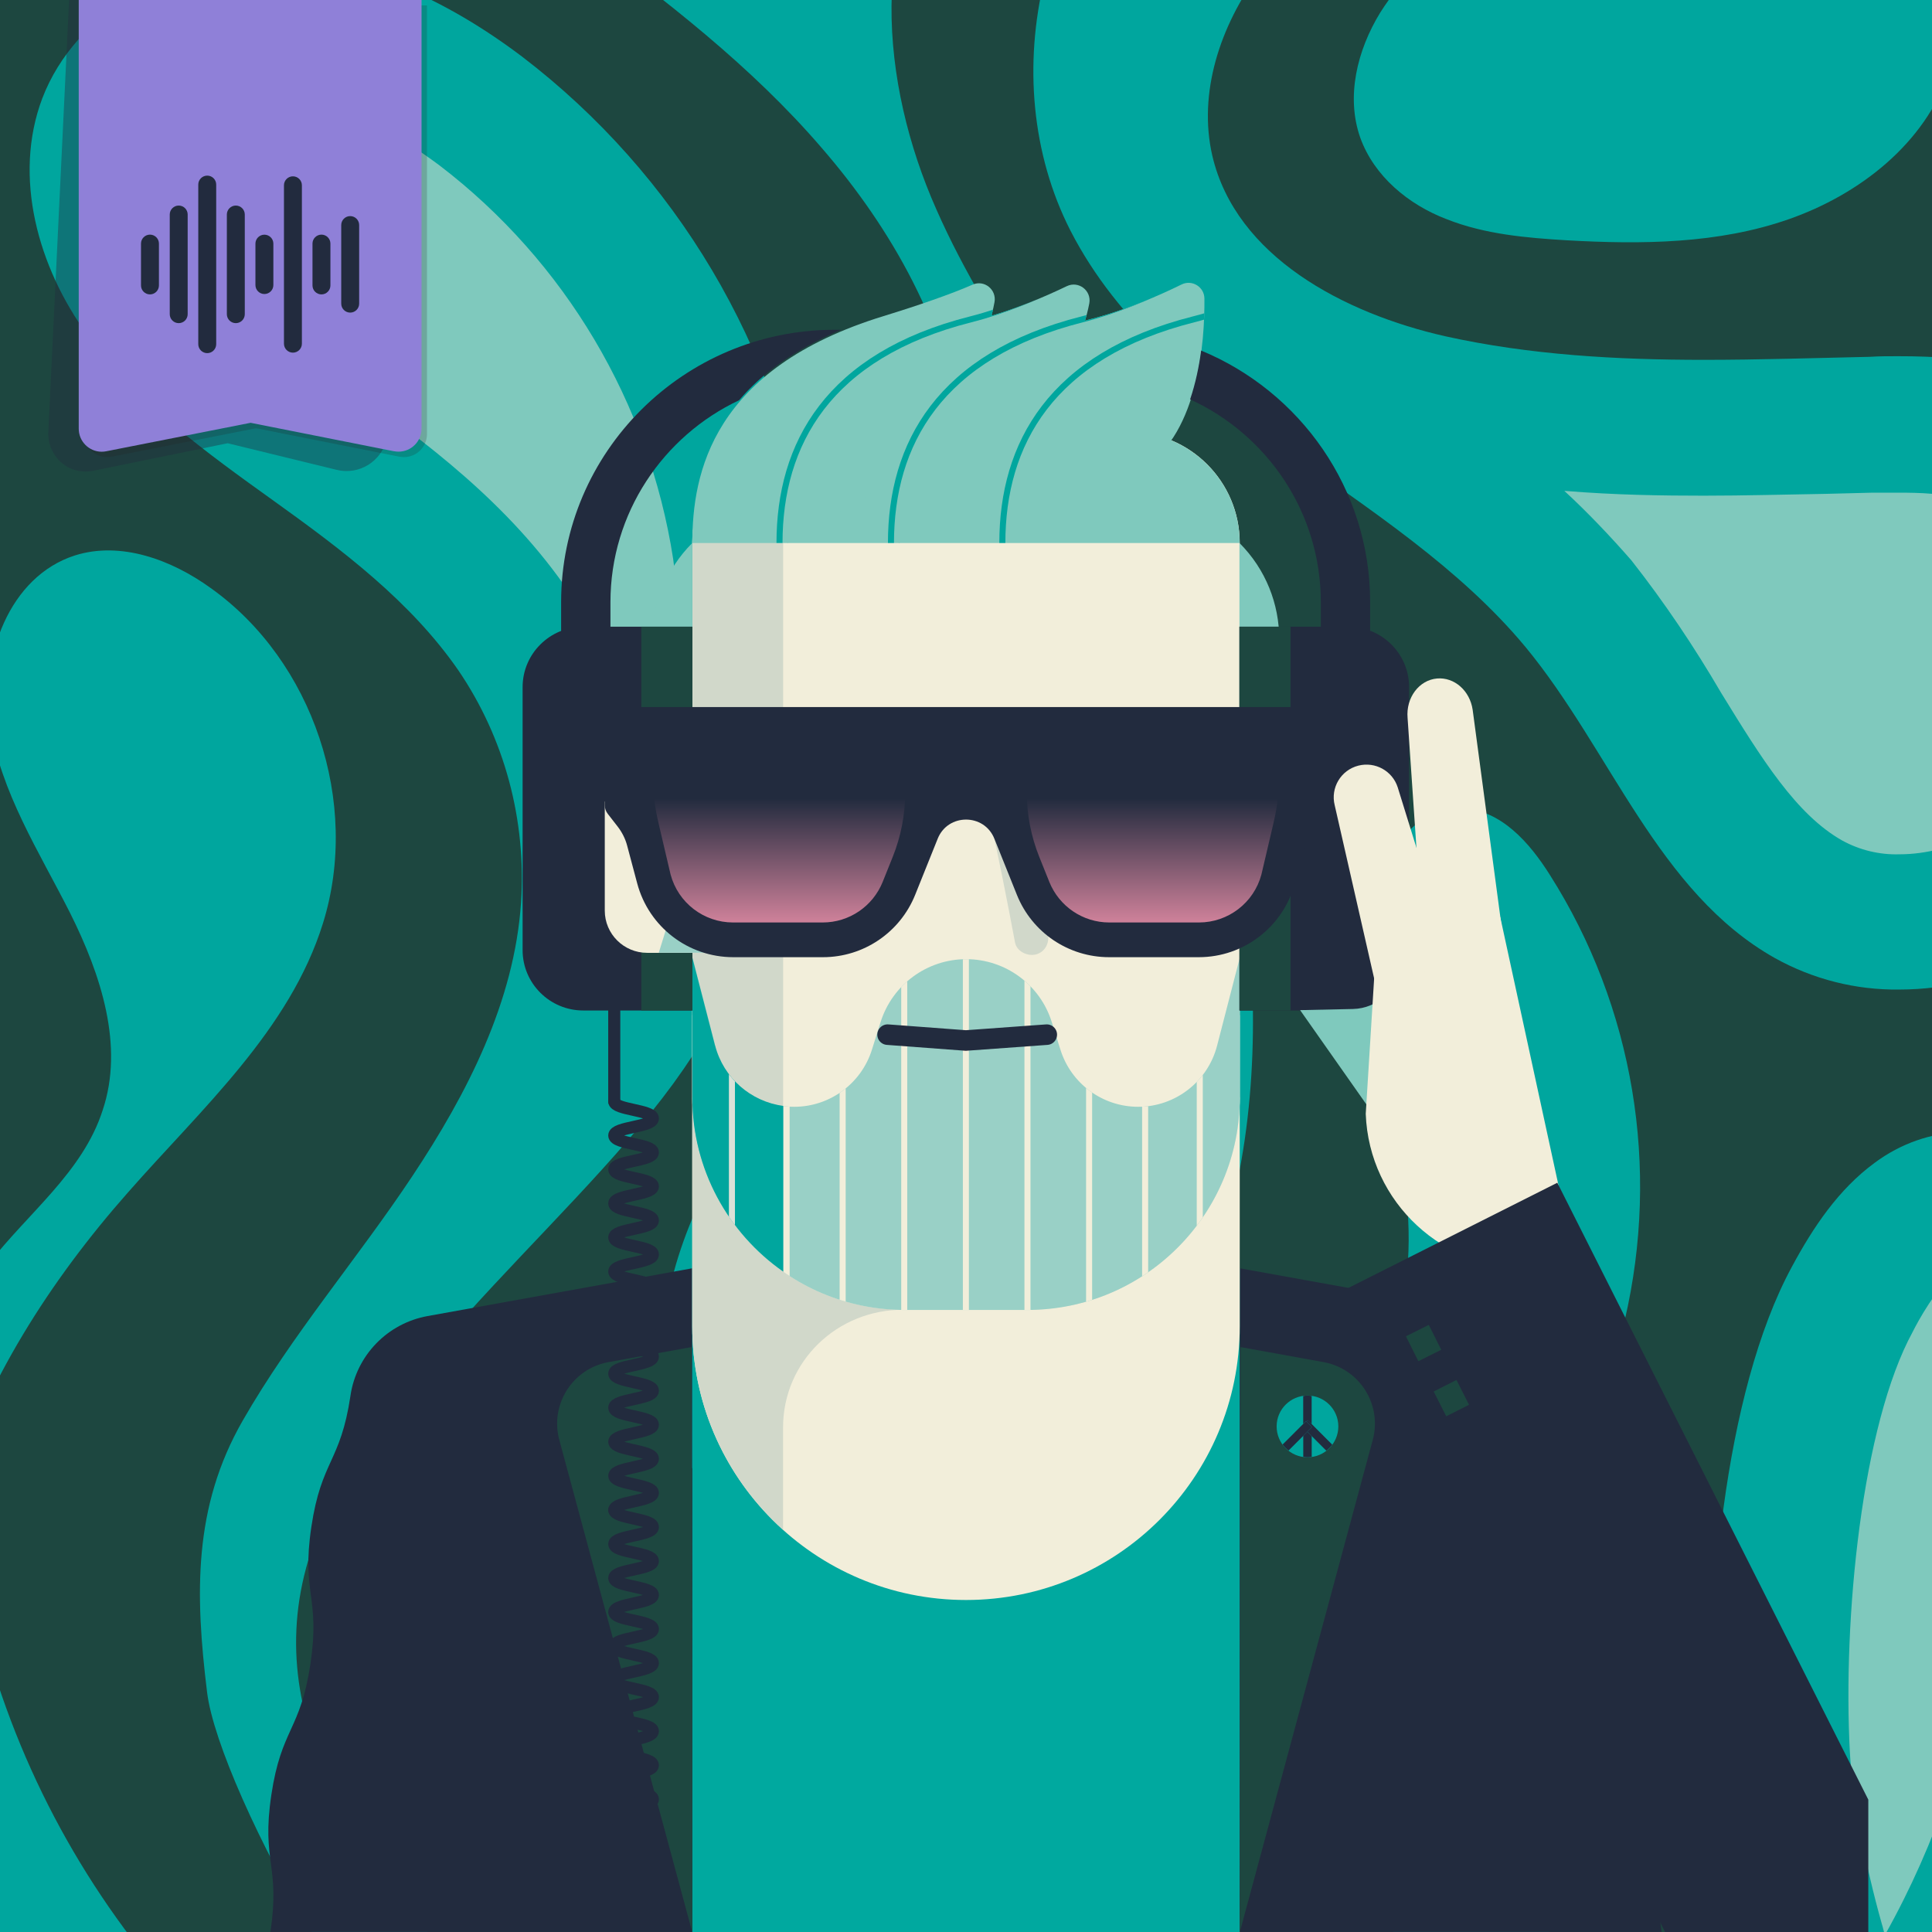 <svg xmlns="http://www.w3.org/2000/svg" version="1.1" xmlns:xlink="http://www.w3.org/1999/xlink" viewBox="0 0 320 320"><rect x="0" y="0" width="320" height="320" fill="#808080" stroke="none"/><clipPath id="Amiga500_lores"><rect y="0" width="320" height="320"/></clipPath><g clip-path="url(#Amiga500_lores)"><rect y="0" fill="#1D4740" width="320" height="320"/>
<g>
	<path fill="#7FC9BD" d="M78.3,200c12-18.2,18.1-34,19.2-49.7c1.1-16.2-3.2-32.2-12.3-45.6C76,91.2,62.7,81.6,51.9,73.9l-0.4-0.3
		c-10.7-7.8-20.9-15.1-27.9-24.7c-5.4-7.4-9.8-18.8-6.1-28.6C21.1,11.2,32.2,4.5,44,4.4h0.3c13.9,0,26.9,7.6,35.3,14
		c48.6,36.6,58.7,105.4,22.8,154.4c-5.8,7.9-13.5,16-21.7,24.6C79.9,198.3,79.1,199.2,78.3,200z"/>
	<path fill="#00A69E" d="M44.3,15.7c10.7,0,21.4,6.4,28.5,11.7c20.8,15.9,34.7,39.3,38.7,65.2c2,14.4,1,29-3.2,42.9
		c-1.6-13.3-6.4-26.1-13.9-37.2C84.2,83.2,70,72.9,58.6,64.7l-0.4-0.3c-10-7.2-19.5-14-25.4-22.2c-4.5-6.2-6.4-13.4-4.7-17.9
		c1.8-4.7,8.9-8.5,16-8.6L44.3,15.7 M44.3-6.9h-0.4C28.5-6.8,12.5,1.9,7,16.3c-4.9,13-0.7,28,7.5,39.2S34.1,74.9,45.4,83
		S68,99.6,75.9,111c7.7,11.3,11.3,24.9,10.4,38.5c-1.1,16.4-8.9,31.6-18,45.3S48.4,221,40.2,235.3s-7.9,28.7-5.9,45
		c2,16.3,30.5,68.5,46.5,72.1l0.6-20c-18.9-21.6-38.2-44.9-30.7-72.7c8-29.8,42.6-55.3,60.8-80.2c18.9-26,26.9-58.4,22.4-90.2
		C129,57.5,112,28.9,86.5,9.4C74.2,0.1,59.6-6.9,44.3-6.9L44.3-6.9z"/>
	<path fill="#00A69E" d="M45.6,342.3c-5.5-1.3-9.9-5.3-13.8-9.4C15.7,315.8,4,295.1-2.3,272.5c-1.8-6.4-3.5-13.5-9.1-17
		c-11.2,6.2-17.2,19.3-17.6,32.1c-0.4,12.8,4,25.2,9.3,36.8c4.5,9.8,10.2,19.7,18.9,26c12.7,9,29.6,9.3,45.1,7.5"/>
	<path fill="#00A69E" d="M-7.3,305c-7.1-18.2-6.6-38.8-0.9-57.4s16.5-35.5,29.4-50.1c12.2-13.9,26.8-26.9,32.3-44.6
		c6.2-19.9-1.6-43.4-18.6-55.5C28.4,92.7,20,89.6,12.4,92c-10.9,3.5-15.7,16.8-14,28c1.7,11.2,8.1,21.1,13.2,31.2
		c5.1,10.2,9,22,5.4,32.7C13.7,194.2,4.5,201-2,209.5c-9.6,12.2-13.7,28-14.2,43.5c-0.5,15.5,2.3,30.9,5.2,46.1"/>
	<path fill="#00A69E" d="M95.9-10.6C110.2,0,124.5,11,136.1,24.5c11.7,13.5,20.8,29.8,23.3,47.5c2.4,16.9-1.3,34.2-6.5,50.5
		c-5.6,17.5-13.1,34.4-22.3,50.3c-7.1,12.3-15.3,24.2-19,37.9c-3.7,13.7-1.9,30,8.7,39.5c10.5,9.5,26.6,9.5,39.6,4.5
		c17.5-6.8,31.1-21.8,38.7-39c7.6-17.2,9.7-36.4,8.7-55.2c-1-23.2-6.9-46-17.4-66.8c-10.5-20.3-25.6-38.1-34.8-59
		c-9.3-20.9-11.5-47.3,2.9-65.1"/>
	<path fill="#7FC9BD" d="M314.6,152.7c-5.2,0.1-10.4-1.2-15-3.8c-10.1-5.6-16.8-16.7-24-28.2c-4.2-7.2-8.9-14.1-14.1-20.6
		c-10.4-12.5-23.5-21.8-36.2-30.7c-15.5-11-30.2-21.3-37.9-36.3c-9.6-18.8-4.5-44.4,10.8-58.7l10.9,3.7c-3.6,3.3-6.8,6.8-9.7,10.7
		c-9.1,12.3-12.6,26.6-9.6,39.4c4.3,18.6,21.5,32.6,47.1,38.4c16.5,3.7,32.8,4.2,45.3,4.2c6.6,0,13.3-0.2,19.8-0.3l7.9-0.2
		c1.5,0,2.9-0.1,4.4-0.1c4.7,0,10.2,0.2,14.7,1.9c4.5,1.7,8.9,5.1,13,10.2c12.3,15.1,14.3,38.1,4.7,53.3
		C340.2,145.8,327.3,152.7,314.6,152.7z"/>
	<path fill="#00A69E" d="M259.1,81.3c8.5,0.7,16.4,0.8,23.1,0.8c6.8,0,13.5-0.2,20.1-0.3l7.9-0.2c1.3,0,2.8,0,4.2,0
		c3.5,0,7.8,0.1,10.7,1.2c2.5,0.9,5.4,3.3,8.2,6.7c9.4,11.6,11.1,28.8,3.9,40.1c-4.4,7-13.7,11.9-22.6,11.9
		c-3.3,0.1-6.6-0.7-9.5-2.3c-7.6-4.3-13.3-13.5-20-24.4c-4.5-7.7-9.4-15-14.9-22C266.7,88.8,263,84.9,259.1,81.3 M195.9-38.4
		c-23.3,16.7-31.6,51.1-18.6,76.6c15.7,30.6,53.5,42.6,75.4,69c14.1,17.1,21.9,40.6,41.3,51.5c6.3,3.5,13.4,5.3,20.6,5.2
		c16.2,0,32.8-8.5,41.6-22.4c12.7-20,9.5-48-5.5-66.4c-4.8-5.8-10.7-10.9-17.8-13.5c-5.9-2.3-12.3-2.6-18.6-2.6
		c-1.5,0-3.1,0-4.6,0.1c-9.2,0.2-18.4,0.5-27.5,0.5c-14.4,0-28.8-0.8-42.8-3.9c-16.8-3.8-34.7-13.2-38.6-29.9
		c-2.4-10.4,1.3-21.5,7.7-30.2s15-15.1,23.8-21.3L195.9-38.4z"/>
	<path fill="#00A69E" d="M259.5-18.7c-5.2-3-11.5,1.1-16,5c-5.5,4.8-11,9.6-14.9,15.8c-3.8,6.2-5.7,13.9-3.3,20.7
		c2.3,6.4,8,11.1,14.3,13.5c6.3,2.5,13.2,3.1,19.9,3.5c12.4,0.7,25.1,0.6,36.8-3.5s22.5-12.5,26.5-24.3c3.3-9.8,1.6-20.5-0.6-30.6"
		/>
	<path fill="#00A69E" d="M246.5,337.2c-23.1-18.4-34.2-50.6-27.5-79.4c3.8-16.6,13-31.9,14.2-48.9c1.2-18.1-6.9-35.7-6.4-53.9
		c0.3-9.8,5.8-21.6,15.5-21.1c6.3,0.3,11,5.6,14.4,11c13.9,21.9,18.3,48.5,12.4,73.8c-3.1,12.8-8.7,24.8-12.3,37.4
		c-11.6,40.6,0.2,87.1,29.7,117.3"/>
	<path fill="#7FC9BD" d="M309.7,344.5c-5.8-9-13.5-34.9-14.6-53.5c-1.3-24.4,2.3-58.3,11.7-75.7c3.6-6.7,6.9-10.9,10.5-13.5
		c2.3-1.8,5.1-2.8,8-2.9c0.8,0,1.7,0.1,2.5,0.4c4.1,1.5,7.5,7.3,9.8,16.9C348.3,260.1,337.5,308.9,309.7,344.5z"/>
	<path fill="#00A69E" d="M323.8,210.9c1.2,2.5,2.2,5.2,2.8,8c8.3,34,2.7,71.1-14.4,101.6c-0.2-0.6-0.3-1.2-0.5-1.8
		c-2.8-9.9-4.9-21.1-5.3-28.4c-1.2-22.3,2-54.3,10.4-69.7C317.7,218.8,320.7,213.3,323.8,210.9 M325.2,187.5
		c-5.3,0.1-10.4,1.9-14.7,5.1c-6,4.4-10.2,10.7-13.7,17.2c-11.4,21-14.4,57.9-13.1,81.7c1.1,21.1,12.8,66.5,26,66.5
		c2.1,0,4.3-1.1,6.4-3.8c31.7-38.5,44-92.3,32.2-140.7c-2.5-10.2-7.1-21.3-16.9-24.9C329.5,187.9,327.4,187.5,325.2,187.5
		L325.2,187.5z"/>
</g><defs><clipPath id="b"><path d="M114.67,181.78c0,19.43,15.75,35.19,35.19,35.19h20.3c19.43,0,35.19-15.75,35.19-35.19l.02-23.23-3.78,14.64c-1.54,5.96-6.92,10.13-13.07,10.13h0c-5.9,0-11.12-3.83-12.88-9.46l-1.44-4.59c-1.94-6.19-7.68-10.4-14.17-10.4h0c-6.48,0-12.21,4.21-14.17,10.4l-1.44,4.59c-1.77,5.63-6.99,9.46-12.88,9.46h0c-6.16,0-11.54-4.17-13.07-10.13l-3.78-14.64,.02,23.23h-.02Z" style="fill:none;"/></clipPath><clipPath id="c"><path d="M193.99,72.92c4.85-7.08,5.54-17.66,5.5-23.47,0-1.94-2.05-3.19-3.79-2.34-3.53,1.74-9.25,4.27-15.16,5.77-.28,.07-.55,.15-.82,.23,.3-1.02,.54-1.98,.71-2.86,.41-2.12-1.78-3.8-3.73-2.86-3.12,1.5-7.64,3.48-12.47,4.91,.21-.8,.4-1.57,.52-2.27,.38-2.09-1.7-3.76-3.64-2.9-3.56,1.57-9.12,3.49-14.72,5.2-28.39,8.71-31.69,26.04-31.69,37.59h90.66c0-7.67-4.68-14.24-11.35-17.01h-.02Z" style="fill:none;"/></clipPath></defs><path d="M261.96,231.17c1.66,11.1,4.82,10.63,6.48,21.73,1.66,11.11-1.51,11.57,.15,22.68s4.82,10.63,6.48,21.73c1.66,11.11-1.51,11.57,.15,22.68h-69.86v-109.92l43.82,7.91c6.65,1.2,11.79,6.5,12.78,13.17" style="fill:#222b3e;"/><path d="M58.05,231.17c-1.66,11.1-4.82,10.63-6.48,21.73-1.66,11.11,1.51,11.57-.15,22.68-1.66,11.11-4.82,10.63-6.48,21.73-1.66,11.1,1.51,11.57-.15,22.68H114.65v-109.92l-43.82,7.91c-6.65,1.2-11.79,6.5-12.78,13.17" style="fill:#222b3e;"/><path d="M212.81,158.54h-9.7v-25.19h16.72v18.16c0,3.87-3.15,7.02-7.02,7.02Z" style="fill:#f2eeda;"/><polygon points="203.11 133.36 203.11 158.54 210.89 158.54 203.11 133.36" style="fill:#99d0c6;"/><path d="M100.17,133.36h16.72v25.19h-9.7c-3.87,0-7.02-3.15-7.02-7.02v-18.16h0Z" style="fill:#f2eeda;"/><polygon points="116.89 133.36 116.89 158.54 109.11 158.54 116.89 133.36" style="fill:#99d0c6;"/><rect x="114.67" y="210.08" width="90.66" height="109.92" style="fill:#00a99f;"/><path d="M205.34,168.14v51.53c0,25.04-20.3,45.34-45.34,45.34h0c-25.04,0-45.34-20.3-45.34-45.34v-51.53h90.67Z" style="fill:#f2eeda;"/><path d="M129.7,181.78v-17.66h-15.04v55.55c0,13.39,5.8,25.41,15.04,33.71v-16.96c0-10.94,8.99-19.55,19.93-19.48h20.52c19.43,0,35.19-15.75,35.19-35.19h-75.64v.02h0Z" style="fill:#d1d8ca;"/><path d="M133.09,71.51h53.84c10.16,0,18.41,8.25,18.41,18.41v91.84c0,19.42-15.76,35.19-35.19,35.19h-20.3c-19.42,0-35.19-15.76-35.19-35.19V89.94c0-10.16,8.25-18.41,18.41-18.41h.01Z" style="fill:#f2eeda;"/><path d="M164,135.63c1.48,6.81,2.84,13.63,4.12,20.47,.28,1.5,2.09,2.35,3.48,1.98,1.57-.43,2.25-1.96,1.98-3.48-1.28-6.84-2.65-13.67-4.12-20.47-.33-1.49-2.07-2.36-3.48-1.98-1.54,.42-2.29,1.98-1.98,3.48h0Z" style="fill:#d1d8ca;"/><path d="M114.67,89.94v91.84c0,11.93,5.95,22.48,15.04,28.83V71.84c-8.56,1.59-15.04,9.08-15.04,18.1Z" style="fill:#d1d8ca;"/><path d="M114.67,89.94c0-10.17,8.24-18.41,18.41-18.41h53.84c10.17,0,18.41,8.24,18.41,18.41H114.67Z" style="fill:#7fc9bd;"/><path d="M114.67,181.78c0,19.43,15.75,35.19,35.19,35.19h20.3c19.43,0,35.19-15.75,35.19-35.19l.02-23.23-3.78,14.64c-1.54,5.96-6.92,10.13-13.07,10.13h0c-5.9,0-11.12-3.83-12.88-9.46l-1.44-4.59c-1.94-6.19-7.68-10.4-14.17-10.4h0c-6.48,0-12.21,4.21-14.17,10.4l-1.44,4.59c-1.77,5.63-6.99,9.46-12.88,9.46h0c-6.16,0-11.54-4.17-13.07-10.13l-3.78-14.64,.02,23.23h-.02Z" style="fill:#99d0c6;"/><path d="M118.43,173.18l-3.78-14.64,.02,23.23c0,11.93,5.95,22.48,15.04,28.83v-27.43c-5.37-.72-9.88-4.63-11.27-9.99h-.01Z" style="fill:#00a69e;"/><path d="M114.67,121.75v-31.82c-4.39,4.39-6.59,10.15-6.59,15.91v17.05l6.59-1.14h0Z" style="fill:#7fc9bd;"/><path d="M205.29,121.75v-31.82c4.39,4.39,6.59,10.15,6.59,15.91v17.05l-6.59-1.14h0Z" style="fill:#7fc9bd;"/><path d="M114.67,89.94c0-11.55,3.3-28.88,31.69-37.59,5.6-1.72,11.16-3.63,14.72-5.2,1.94-.86,4.02,.81,3.64,2.9-.85,4.65-3.39,11.73-10.85,16.8l-39.21,23.1h.01Z" style="fill:#7fc9bd;"/><path d="M130.4,89.94c0-16.36,8-31.06,31.69-37.05,5.61-1.42,11.03-3.77,14.6-5.49,1.95-.94,4.13,.73,3.73,2.86-.89,4.65-3.47,11.59-10.8,16.58l-39.21,23.1h0Z" style="fill:#7fc9bd;"/><path d="M148.85,89.94c0-16.36,8-31.06,31.69-37.05,5.92-1.5,11.63-4.03,15.16-5.77,1.74-.86,3.78,.4,3.79,2.34,.06,7.26-1,21.91-9.89,27.95l-40.74,12.53h-.01Z" style="fill:#7fc9bd;"/><path d="M114.65,319.99l-22.01-81.49c-1.58-5.86,2.18-11.81,8.15-12.89l13.74-2.49,.12,96.88Z" style="fill:#1d4740;"/><g style="clip-path:url(#b);"><g><line x1="159.98" y1="156.05" x2="159.98" y2="217.49" style="fill:none; stroke:#f2eeda; stroke-miterlimit:10;"/><line x1="170.18" y1="158.57" x2="170.18" y2="217.49" style="fill:none; stroke:#f2eeda; stroke-miterlimit:10;"/><line x1="180.39" y1="174.58" x2="180.39" y2="216.1" style="fill:none; stroke:#f2eeda; stroke-miterlimit:10;"/><line x1="189.67" y1="179.79" x2="189.67" y2="215.92" style="fill:none; stroke:#f2eeda; stroke-miterlimit:10;"/><line x1="198.72" y1="171.52" x2="198.72" y2="209.17" style="fill:none; stroke:#f2eeda; stroke-miterlimit:10;"/><line x1="121.23" y1="170.09" x2="121.23" y2="209.17" style="fill:none; stroke:#dce1d7; stroke-miterlimit:10;"/><line x1="130.29" y1="178" x2="130.29" y2="215.92" style="fill:none; stroke:#f2eeda; stroke-miterlimit:10;"/><line x1="139.57" y1="174.58" x2="139.57" y2="216.1" style="fill:none; stroke:#f2eeda; stroke-miterlimit:10;"/><line x1="149.77" y1="158.93" x2="149.77" y2="217.49" style="fill:none; stroke:#f2eeda; stroke-miterlimit:10;"/></g></g><polyline points="147.01 171.37 159.98 172.34 173.38 171.37" style="fill:none; stroke:#222b3e; stroke-linecap:round; stroke-miterlimit:10; stroke-width:3.4px;"/><g style="clip-path:url(#c);"><g><path d="M129.11,89.94c0-16.36,8-31.06,31.69-37.05,5.61-1.42,11.03-3.77,14.6-5.49" style="fill:none; stroke:#00a69e; stroke-miterlimit:10;"/><path d="M147.57,89.94c0-16.36,8-31.06,31.69-37.05,5.61-1.42,11.03-3.77,14.6-5.49" style="fill:none; stroke:#00a69e; stroke-miterlimit:10;"/><path d="M166.02,89.94c0-16.36,8-31.06,31.69-37.05,5.61-1.42,11.03-3.77,14.6-5.49" style="fill:none; stroke:#00a69e; stroke-miterlimit:10;"/></g></g><path d="M205.36,319.99l22.01-81.49c1.58-5.86-2.18-11.81-8.15-12.89l-13.74-2.49-.12,96.88Z" style="fill:#1d4740;"/><rect width="320" height="319.99" style="fill:none;"/><rect width="320" height="320" fill="none"/><circle cx="216.56" cy="236.26" r="5.11" fill="#00a69e"/><g><path d="M216.54,237.14l-.68,.68v3.48c.23,.03,.46,.07,.7,.07s.47-.04,.7-.07v-3.44l-.72-.72Z" fill="#222b3e"/><path d="M216.32,235.38l.07,.07,.22-.22,.64,.65v-4.66c-.23-.03-.46-.07-.7-.07s-.47,.04-.7,.07v4.63l.46-.46Z" fill="#222b3e"/><path d="M216.61,235.23l-.22,.22,.92,.92-.77,.77,.72,.72,2.42,2.42c.37-.29,.7-.62,.98-1l-3.4-3.41-.64-.65Z" fill="#222b3e"/><path d="M216.54,237.14l.77-.77-.92-.92-.07-.07-.46,.46-3.42,3.42c.28,.38,.61,.71,.98,1l2.44-2.44,.68-.68Z" fill="#222b3e"/></g><rect width="320" height="318.51" fill="none"/><path d="M96.61,103.8h18.05v63.57h-18.05c-5.54,0-10.05-4.48-10.05-10v-43.56c0-5.52,4.5-10,10.05-10Z" fill="#222b3e"/><path d="M223.34,167.37h-18.05v-63.57h18.05c5.54,0,10.05,4.48,10.05,10v43.56c0,5.52-4.5,10-10.05,10Z" fill="#222b3e"/><rect x="205.29" y="103.8" width="8.46" height="63.57" fill="#1d4740"/><rect x="106.22" y="103.8" width="8.46" height="63.57" fill="#1d4740"/><path d="M101.74,182.43c0,1.4,6.4,1.4,6.4,2.82s-6.4,1.4-6.4,2.82,6.4,1.4,6.4,2.81-6.4,1.4-6.4,2.81,6.4,1.4,6.4,2.81-6.4,1.4-6.4,2.82,6.4,1.4,6.4,2.82-6.4,1.4-6.4,2.82,6.4,1.4,6.4,2.82-6.4,1.42-6.4,2.82,6.4,1.4,6.4,2.82-6.4,1.42-6.4,2.82,6.4,1.4,6.4,2.82-6.4,1.42-6.4,2.82,6.4,1.4,6.4,2.82-6.4,1.42-6.4,2.82,6.4,1.42,6.4,2.82-6.4,1.4-6.4,2.82,6.4,1.42,6.4,2.82-6.4,1.42-6.4,2.82,6.4,1.42,6.4,2.82-6.4,1.42-6.4,2.82,6.4,1.42,6.4,2.83-6.4,1.42-6.4,2.83" fill="none" stroke="#222b3e" stroke-linecap="round" stroke-miterlimit="10" stroke-width="2"/><path d="M101.74,250.11c0,1.4,6.4,1.4,6.4,2.82s-6.4,1.4-6.4,2.82,6.4,1.4,6.4,2.81-6.4,1.4-6.4,2.81,6.4,1.4,6.4,2.81-6.4,1.4-6.4,2.82,6.4,1.4,6.4,2.82-6.4,1.4-6.4,2.82,6.4,1.4,6.4,2.82-6.4,1.42-6.4,2.82,6.4,1.4,6.4,2.82-6.4,1.42-6.4,2.82,6.4,1.4,6.4,2.82-6.4,1.42-6.4,2.82,6.4,1.4,6.4,2.82-6.4,1.42-6.4,2.82,6.4,1.42,6.4,2.82-6.4,1.4-6.4,2.82,6.4,1.42,6.4,2.82-6.4,1.42-6.4,2.82,6.4,1.42,6.4,2.82-6.4,1.42-6.4,2.82,6.4,1.42,6.4,2.83-6.4,1.42-6.4,2.83" fill="none" stroke="#222b3e" stroke-linecap="round" stroke-miterlimit="10" stroke-width="2"/><line x1="101.74" y1="182.43" x2="101.74" y2="167.37" fill="none" stroke="#222b3e" stroke-linecap="round" stroke-miterlimit="10" stroke-width="2"/><path d="M139.33,54.62h-1.06c-24.99,0-45.33,20.24-45.33,45.11v39.7h8.17v-39.7c0-14.75,8.73-27.51,21.31-33.44,3.68-4.34,9.07-8.39,16.9-11.67Z" fill="#222b3e"/><path d="M198.95,58.06c-.35,2.64-.93,5.43-1.83,8.09,12.77,5.85,21.65,18.71,21.65,33.59v39.7h8.17v-39.7c0-18.77-11.58-34.89-28-41.68h0Z" fill="#222b3e"/><path d="M100.17,132.75h16.72v25.07h-9.7c-3.87,0-7.02-3.13-7.02-6.99v-18.08h0Z" fill="#f2eeda"/><polygon points="116.89 132.75 116.89 157.81 109.11 157.81 116.89 132.75" fill="#99d0c6"/><path d="M229.38,164.97c-1.38,1.29-3.23,2.1-5.27,2.15l-8.77,.19,12.12,17.24,5.11-15.41-3.21-4.18h.01Z" fill="#7fc9bd"/><path d="M260.95,209.29l-7.09,.79c-14.73,.54-27.11-10.92-27.65-25.59l2.02-32.59h20.26l12.46,57.39h-.01Z" fill="#f2eeda"/><path d="M242.26,165.08l-13.21,3.34-7.98-35.04c-.73-2.9,1.03-5.84,3.93-6.57h0c2.78-.7,5.62,.87,6.5,3.58l10.76,34.69h0Z" fill="#f2eeda"/><polygon points="222.29 213.85 275.78 320 309.45 320 309.45 298.08 257.94 195.9 222.29 213.85" fill="#222b3e"/><line x1="234.76" y1="220.39" x2="236.82" y2="224.51" fill="none" stroke="#1d4740" stroke-linejoin="round" stroke-width="4.23"/><line x1="239.35" y1="229.52" x2="241.43" y2="233.63" fill="none" stroke="#1d4740" stroke-linejoin="round" stroke-width="4.23"/><path d="M249.61,160.1l-13.58,1.19-2.89-42.38c-.29-3.34,1.89-6.27,4.88-6.53h0c2.86-.25,5.44,2.02,5.9,5.19l5.68,42.53h.01Z" fill="#f2eeda"/><defs>
        <linearGradient id="cpink" x1="129.02" y1="-413.27" x2="129.02" y2="-438.69"
                        gradientTransform="translate(0 -281.03) scale(1 -1)" gradientUnits="userSpaceOnUse">
            <stop offset="0" stop-color="#222b3e"/>
            <stop offset="1" stop-color="#f896b0"/>
        </linearGradient>
    </defs>
    <rect width="320" height="320" style="fill:none;"/>
    <path d="M219.83,121.78v11.59c0,.52-.17,1.02-.49,1.42l-1.64,2.11c-.73,.95-1.26,2.03-1.58,3.18l-1.66,6.23c-1.92,7.2-8.44,12.23-15.9,12.23h-14.86c-6.73,0-12.77-4.09-15.27-10.33l-3.73-9.29c-1.69-4.23-7.7-4.23-9.39,0l-3.73,9.29c-2.51,6.24-8.55,10.33-15.27,10.33h-14.86c-7.46,0-13.99-5.01-15.91-12.23l-1.66-6.23c-.3-1.15-.85-2.24-1.58-3.18l-1.64-2.11c-.32-.41-.49-.91-.49-1.42v-11.59c0-2.59,2.1-4.67,4.67-4.67h110.25c2.59,0,4.67,2.1,4.67,4.67h.03Z"
          style="fill:#222b3e;"/>
    <path d="M170.07,126.13v5.08c0,3.68,.7,7.33,2.08,10.75l1.65,4.11c1.63,4.05,5.55,6.72,9.93,6.72h14.86c4.84,0,9.09-3.26,10.34-7.95l2.03-8.64c.62-2.66,.94-5.38,.94-8.13v-1.95c0-1.82-1.47-3.29-3.29-3.29h-35.23c-1.82,0-3.29,1.47-3.29,3.29h-.02Z"
          style="fill:url(#cpink);"/>
    <path d="M149.93,126.13v5.08c0,3.68-.7,7.33-2.08,10.75l-1.65,4.11c-1.63,4.05-5.55,6.72-9.93,6.72h-14.86c-4.84,0-9.09-3.26-10.34-7.95l-2.03-8.64c-.62-2.66-.94-5.38-.94-8.13v-1.95c0-1.82,1.47-3.29,3.29-3.29h35.23c1.82,0,3.29,1.47,3.29,3.29h.02Z"
          style="fill:url(#cpink);"/><g transform="translate(8, 0) scale(0.9)">
    <g opacity=".4">
        <path d="M53,86.45l-19.99-4.88-24.56,5.03c-1.5,.34-3.07,.19-4.48-.44-2.56-1.24-4.13-3.91-3.96-6.75L3.83,0h62.18l-3.55,79.42c-.17,4.18-3.7,7.43-7.88,7.26-.53-.02-1.06-.1-1.58-.23Z"
              fill="#222b3e"/>
    </g>
    <path d="M64.63,84.05l-26.4-5.24-26.57,5.24c-2.29,.46-4.52-1.03-4.98-3.33-.05-.27-.08-.55-.08-.83V1h63.09V79.88c0,2.34-1.89,4.24-4.23,4.24-.28,0-.57-.03-.84-.08h.01Z"
          fill="#231f20" opacity=".2"/>
    <path d="M63.63,83.05l-26.4-5.24-26.57,5.24c-2.29,.46-4.52-1.03-4.98-3.33-.05-.27-.08-.55-.08-.83V0h63.09V78.88c0,2.34-1.89,4.24-4.23,4.24-.28,0-.57-.03-.84-.08h.01Z"
          fill="#8f80d8"/>
    <path d="M24,59.47c-.91,0-1.65-.74-1.65-1.65v-18.34c0-.91,.74-1.65,1.65-1.65s1.65,.74,1.65,1.65v18.34c0,.91-.74,1.65-1.65,1.65Z"
          fill="#222b3e"/>
    <path d="M29.25,64.99c-.91,0-1.65-.74-1.65-1.65v-29.37c0-.91,.74-1.65,1.65-1.65s1.65,.74,1.65,1.65v29.37c0,.91-.74,1.65-1.65,1.65Z"
          fill="#222b3e"/>
    <path d="M34.51,59.47c-.91,0-1.65-.74-1.65-1.65v-18.34c0-.91,.74-1.65,1.65-1.65s1.65,.74,1.65,1.65v18.34c0,.91-.74,1.65-1.65,1.65Z"
          fill="#222b3e"/>
    <path d="M39.77,54.11c-.91,0-1.65-.74-1.65-1.65v-7.62c0-.91,.74-1.65,1.65-1.65s1.65,.74,1.65,1.65v7.62c0,.91-.74,1.65-1.65,1.65Z"
          fill="#222b3e"/>
    <path d="M45.02,64.9c-.91,0-1.65-.74-1.65-1.65v-29.15c0-.91,.74-1.65,1.65-1.65s1.65,.74,1.65,1.65v29.15c0,.91-.74,1.65-1.65,1.65Z"
          fill="#222b3e"/>
    <path d="M50.27,54.18c-.91,0-1.65-.74-1.65-1.65v-7.7c0-.91,.74-1.65,1.65-1.65s1.65,.74,1.65,1.65v7.7c0,.91-.74,1.65-1.65,1.65Z"
          fill="#222b3e"/>
    <path d="M18.71,54.18c-.91,0-1.65-.74-1.65-1.65v-7.7c0-.91,.74-1.65,1.65-1.65s1.65,.74,1.65,1.65v7.7c0,.91-.74,1.65-1.65,1.65Z"
          fill="#222b3e"/>
    <path d="M55.53,57.53c-.9-.02-1.62-.75-1.62-1.65v-14.46c0-.91,.74-1.65,1.65-1.65s1.65,.74,1.65,1.65v14.46c0,.91-.74,1.65-1.65,1.65-.01,0-.02,0-.03,0Z"
          fill="#222b3e"/>
    </g></g></svg>